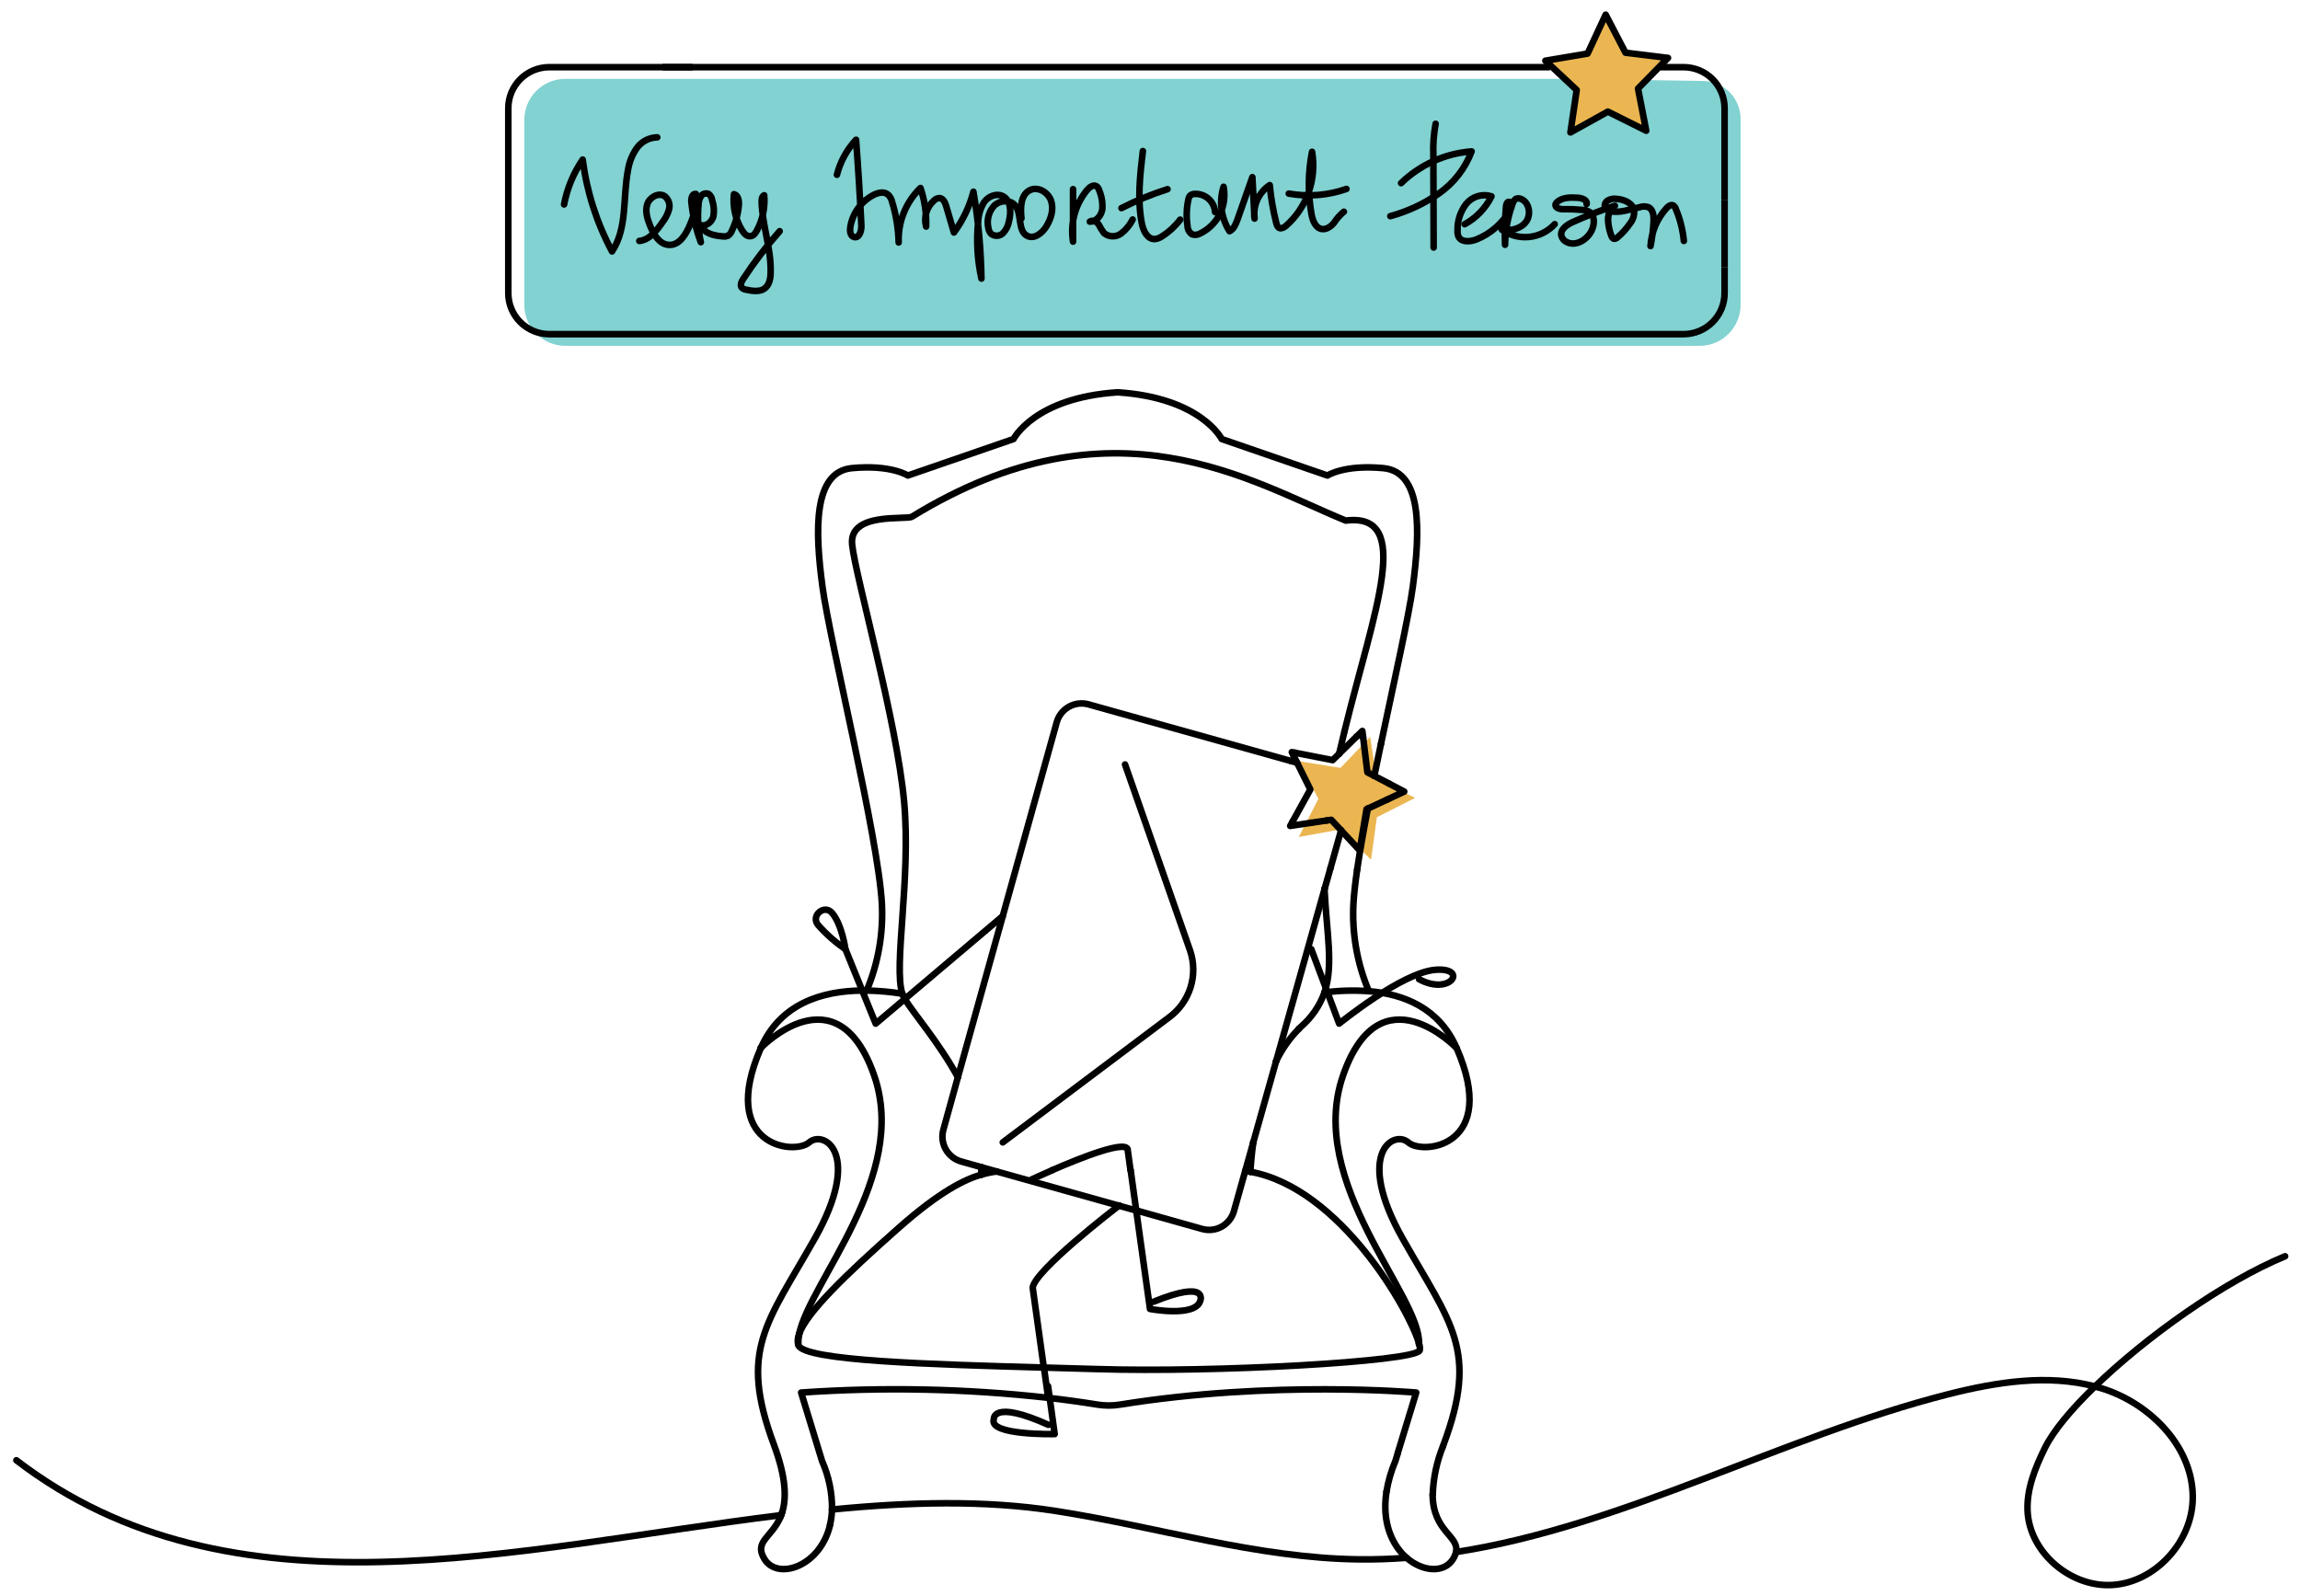 <svg width="490" height="340" viewBox="0 0 490 340" fill="none" xmlns="http://www.w3.org/2000/svg">
<path d="M170.254 284.215C171.915 279.629 179.871 271.867 191.465 261.618C200.294 253.806 205.584 251.293 208.997 250.29" stroke="black" stroke-width="1.4" stroke-linecap="round" stroke-linejoin="round"/>
<path d="M266.361 249.668C285.603 253.109 300.411 279.463 302.313 286.272" stroke="black" stroke-width="1.4" stroke-linecap="round" stroke-linejoin="round"/>
<path d="M302.305 286.272C302.495 286.739 302.547 287.252 302.455 287.748C301.267 290.12 258.886 292.5 233.522 291.703L222.41 291.388" stroke="black" stroke-width="1.4" stroke-linecap="round" stroke-linejoin="round"/>
<path d="M170.254 284.215C169.942 284.957 169.872 285.778 170.055 286.562C171.076 289.97 198.558 290.708 222.377 291.388" stroke="black" stroke-width="1.4" stroke-linecap="round" stroke-linejoin="round"/>
<path d="M266.361 249.668C266.004 249.602 265.646 249.552 265.289 249.502" stroke="black" stroke-width="1.4" stroke-linecap="round" stroke-linejoin="round"/>
<path d="M212.311 249.61C211.747 249.684 211.182 249.776 210.65 249.892C210.119 250.008 209.645 250.124 209.064 250.298" stroke="black" stroke-width="1.4" stroke-linecap="round" stroke-linejoin="round"/>
<path d="M266.361 249.668C266.493 247.76 266.693 245.637 267 243.407" stroke="black" stroke-width="1.4" stroke-linecap="round" stroke-linejoin="round"/>
<path d="M276.701 219.225C274.726 221.234 273.096 223.554 271.875 226.092" stroke="black" stroke-width="1.4" stroke-linecap="round" stroke-linejoin="round"/>
<path d="M282.173 211.463C281.171 214.278 279.454 216.784 277.19 218.736C277.016 218.894 276.842 219.068 276.676 219.234" stroke="black" stroke-width="1.4" stroke-linecap="round" stroke-linejoin="round"/>
<path d="M192.238 211.737C192.334 212.045 192.462 212.343 192.62 212.624L192.761 212.857" stroke="black" stroke-width="1.4" stroke-linecap="round" stroke-linejoin="round"/>
<path d="M204.073 229.517C200.036 222.153 194.646 215.95 192.761 212.857" stroke="black" stroke-width="1.4" stroke-linecap="round" stroke-linejoin="round"/>
<path d="M209.064 248.689C209.064 249.245 209.064 249.784 209.064 250.29" stroke="black" stroke-width="1.4" stroke-linecap="round" stroke-linejoin="round"/>
<path d="M286.434 155.828C292.754 129.979 301.242 109.132 286.708 110.923C266.544 102.705 237.368 83.681 194.281 110.094C193.068 110.84 180.76 108.991 181.549 116.097C182.338 123.204 191.017 153.415 192.62 170.829C194.115 187.274 190.303 205.824 192.238 211.77" stroke="black" stroke-width="1.4" stroke-linecap="round" stroke-linejoin="round"/>
<path d="M282.174 211.463C284.142 205.658 282.639 198.933 282.174 189.372" stroke="black" stroke-width="1.4" stroke-linecap="round" stroke-linejoin="round"/>
<path d="M286.434 155.828C286.044 157.412 285.67 159.004 285.296 160.596" stroke="black" stroke-width="1.4" stroke-linecap="round" stroke-linejoin="round"/>
<path d="M282.174 211.464C285.306 211.049 288.474 210.96 291.625 211.198" stroke="black" stroke-width="1.4" stroke-linecap="round" stroke-linejoin="round"/>
<path d="M184.647 211.057C187.19 211.103 189.727 211.33 192.238 211.737" stroke="black" stroke-width="1.4" stroke-linecap="round" stroke-linejoin="round"/>
<path d="M183.692 211.057H184.647" stroke="black" stroke-width="1.4" stroke-linecap="round" stroke-linejoin="round"/>
<path d="M291.899 157.005L285.579 163.615L276.568 162.163L280.878 170.207L276.684 178.342L285.67 176.709L292.09 183.194L293.336 174.13L301.491 170L293.277 166.036L291.899 157.005Z" fill="#EBB651"/>
<path d="M183.692 211.057C175.163 211.132 166.251 213.794 162.099 223.297" stroke="black" stroke-width="1.4" stroke-linecap="round" stroke-linejoin="round"/>
<path d="M184.647 211.057C187.109 205.195 188.213 198.854 187.878 192.506C187.047 177.903 176.807 136.846 175.221 125.004C173.634 113.162 173.161 100.532 181.508 99.745C189.854 98.957 193.409 101.32 193.409 101.32L215.932 93.542C215.932 93.542 220.342 84.743 238.098 83.59" stroke="black" stroke-width="1.4" stroke-linecap="round" stroke-linejoin="round"/>
<path d="M289.125 185.35C288.726 188.12 288.452 190.549 288.344 192.506C288.004 198.902 289.126 205.291 291.625 211.19" stroke="black" stroke-width="1.4" stroke-linecap="round" stroke-linejoin="round"/>
<path d="M289.125 185.35C289.681 181.527 290.479 177.057 291.401 172.297" stroke="black" stroke-width="1.4" stroke-linecap="round" stroke-linejoin="round"/>
<path d="M294.208 158.49C297.123 144.658 300.187 131.041 300.993 125.004C302.571 113.162 303.052 100.532 294.706 99.745C286.359 98.957 282.805 101.32 282.805 101.32L260.273 93.542C260.273 93.542 255.871 84.743 238.107 83.59" stroke="black" stroke-width="1.4" stroke-linecap="round" stroke-linejoin="round"/>
<path d="M294.208 158.49C293.726 160.77 293.253 163.067 292.788 165.323" stroke="black" stroke-width="1.4" stroke-linecap="round" stroke-linejoin="round"/>
<path d="M170.254 284.215C172.613 272.979 193.641 250.58 186.258 229.218C178.352 206.322 162.057 223.297 162.057 223.297" stroke="black" stroke-width="1.4" stroke-linecap="round" stroke-linejoin="round"/>
<path d="M170.088 286.454C170.056 285.702 170.123 284.95 170.287 284.215" stroke="black" stroke-width="1.4" stroke-linecap="round" stroke-linejoin="round"/>
<path d="M302.305 286.454V286.272" stroke="black" stroke-width="1.4" stroke-linecap="round" stroke-linejoin="round"/>
<path d="M310.311 223.297C310.311 223.297 294 206.322 286.102 229.218C278.245 251.982 302.621 275.914 302.313 286.272" stroke="black" stroke-width="1.4" stroke-linecap="round" stroke-linejoin="round"/>
<path d="M180.104 202.225L183.692 211.057" stroke="black" stroke-width="1.4" stroke-linecap="round" stroke-linejoin="round"/>
<path d="M180.104 202.225C180.104 202.225 179.406 197.059 177.28 194.53C175.619 192.573 172.646 195.127 174.291 197.084C176.001 199.039 177.954 200.766 180.104 202.225Z" stroke="black" stroke-width="1.4" stroke-linecap="round" stroke-linejoin="round"/>
<path d="M183.692 211.057L186.557 218.106L192.761 212.857" stroke="black" stroke-width="1.4" stroke-linecap="round" stroke-linejoin="round"/>
<path d="M192.761 212.857L213.632 195.193" stroke="black" stroke-width="1.4" stroke-linecap="round" stroke-linejoin="round"/>
<path d="M245.723 277.374C257.715 272.506 255.689 277.241 255.689 277.241C254.509 280.707 245 278.899 245 278.899L242.068 257.902" stroke="black" stroke-width="1.4" stroke-linecap="round" stroke-linejoin="round"/>
<path d="M240.881 249.344L242.068 257.927" stroke="black" stroke-width="1.4" stroke-linecap="round" stroke-linejoin="round"/>
<path d="M240.848 249.344L240.274 245.198C240.557 242.561 230.209 246.682 224.121 249.344" stroke="black" stroke-width="1.4" stroke-linecap="round" stroke-linejoin="round"/>
<path d="M224.154 249.344C221.663 250.439 219.836 251.285 219.836 251.285" stroke="black" stroke-width="1.4" stroke-linecap="round" stroke-linejoin="round"/>
<path d="M223.307 297.832L222.41 291.388" stroke="black" stroke-width="1.4" stroke-linecap="round" stroke-linejoin="round"/>
<path d="M223.357 303.587C211.273 298.163 211.73 302.409 211.73 302.409C210.55 305.867 224.694 305.56 224.694 305.56L223.282 295.344" stroke="black" stroke-width="1.4" stroke-linecap="round" stroke-linejoin="round"/>
<path d="M238.356 256.899C237.143 257.836 220.392 270.773 220.01 274.363L222.377 291.388" stroke="black" stroke-width="1.4" stroke-linecap="round" stroke-linejoin="round"/>
<path d="M238.356 256.899L238.439 256.841" stroke="black" stroke-width="1.4" stroke-linecap="round" stroke-linejoin="round"/>
<path d="M285.712 176.924L283.461 184.943" stroke="black" stroke-width="1.4" stroke-linecap="round" stroke-linejoin="round"/>
<path d="M271.875 226.092L267 243.407" stroke="black" stroke-width="1.4" stroke-linecap="round" stroke-linejoin="round"/>
<path d="M276.335 162.521L274.99 162.139" stroke="black" stroke-width="1.4" stroke-linecap="round" stroke-linejoin="round"/>
<ellipse cx="285.711" cy="176.924" rx="0.581" ry="0.58" fill="black"/>
<path d="M271.875 226.092L282.207 189.364" stroke="black" stroke-width="1.4" stroke-linecap="round" stroke-linejoin="round"/>
<path d="M204.073 229.517L225.126 153.904C225.319 153.208 225.647 152.557 226.092 151.988C226.538 151.42 227.091 150.944 227.72 150.589C228.35 150.234 229.043 150.006 229.761 149.919C230.479 149.832 231.206 149.887 231.903 150.081L274.99 162.139" stroke="black" stroke-width="1.4" stroke-linecap="round" stroke-linejoin="round"/>
<path d="M283.461 184.943L282.207 189.363" stroke="black" stroke-width="1.4" stroke-linecap="round" stroke-linejoin="round"/>
<path d="M267 243.407L265.289 249.502" stroke="black" stroke-width="1.4" stroke-linecap="round" stroke-linejoin="round"/>
<path d="M204.073 229.517L200.983 240.695C200.587 242.101 200.766 243.605 201.481 244.879C202.196 246.153 203.388 247.091 204.795 247.487L209.081 248.689" stroke="black" stroke-width="1.4" stroke-linecap="round" stroke-linejoin="round"/>
<path d="M238.389 256.899L212.311 249.602" stroke="black" stroke-width="1.4" stroke-linecap="round" stroke-linejoin="round"/>
<path d="M209.064 248.689L212.311 249.601" stroke="black" stroke-width="1.4" stroke-linecap="round" stroke-linejoin="round"/>
<path d="M265.289 249.502L262.889 258.035C262.696 258.731 262.368 259.382 261.923 259.951C261.478 260.52 260.924 260.995 260.295 261.35C259.665 261.705 258.972 261.933 258.254 262.02C257.537 262.107 256.809 262.052 256.112 261.858L242.068 257.902" stroke="black" stroke-width="1.4" stroke-linecap="round" stroke-linejoin="round"/>
<path d="M238.389 256.899L242.068 257.927" stroke="black" stroke-width="1.4" stroke-linecap="round" stroke-linejoin="round"/>
<path d="M213.632 243.407L248.928 216.87C251.134 215.295 252.773 213.053 253.605 210.475C254.436 207.898 254.416 205.122 253.546 202.557L239.685 162.885" stroke="black" stroke-width="1.4" stroke-linecap="round" stroke-linejoin="round"/>
<path d="M295.977 166.99L299.166 168.665L295.511 170.373" stroke="black" stroke-width="1.4" stroke-linecap="round" stroke-linejoin="round"/>
<path d="M289.017 156.939L290.238 155.737L290.412 157.146" stroke="black" stroke-width="1.4" stroke-linecap="round" stroke-linejoin="round"/>
<path d="M295.977 166.99L292.788 165.323" stroke="black" stroke-width="1.4" stroke-linecap="round" stroke-linejoin="round"/>
<path d="M285.711 176.924L289.665 181.179L291.135 172.413L291.4 172.289" stroke="black" stroke-width="1.4" stroke-linecap="round" stroke-linejoin="round"/>
<path d="M291.4 172.297L295.511 170.373" stroke="black" stroke-width="1.4" stroke-linecap="round" stroke-linejoin="round"/>
<path d="M290.412 157.146L291.317 164.552L292.787 165.323" stroke="black" stroke-width="1.4" stroke-linecap="round" stroke-linejoin="round"/>
<path d="M285.712 176.924L283.627 174.677L282.672 174.818" stroke="black" stroke-width="1.4" stroke-linecap="round" stroke-linejoin="round"/>
<path d="M275.405 175.009L274.865 175.979L279.358 175.307" stroke="black" stroke-width="1.4" stroke-linecap="round" stroke-linejoin="round"/>
<path d="M275.405 175.009L279.159 168.209L276.335 162.52" stroke="black" stroke-width="1.4" stroke-linecap="round" stroke-linejoin="round"/>
<path d="M282.672 174.818L279.358 175.308" stroke="black" stroke-width="1.4" stroke-linecap="round" stroke-linejoin="round"/>
<path d="M275.903 160.389L275.214 160.256L275.596 161.019" stroke="black" stroke-width="1.4" stroke-linecap="round" stroke-linejoin="round"/>
<path d="M276.335 162.52L275.596 161.019" stroke="black" stroke-width="1.4" stroke-linecap="round" stroke-linejoin="round"/>
<path d="M285.296 160.596L289.017 156.931" stroke="black" stroke-width="1.4" stroke-linecap="round" stroke-linejoin="round"/>
<path d="M275.903 160.389L283.918 161.956L285.296 160.596" stroke="black" stroke-width="1.4" stroke-linecap="round" stroke-linejoin="round"/>
<path d="M279.358 202.225L285.296 218.098C285.296 218.098 298.667 207.201 305.785 206.637C312.902 206.073 309.057 212.293 302.313 208.636" stroke="black" stroke-width="1.4" stroke-linecap="round" stroke-linejoin="round"/>
<path d="M144.508 16.801H120.424C119.276 16.803 118.139 17.031 117.08 17.472C116.02 17.913 115.058 18.558 114.248 19.371C113.438 20.183 112.796 21.147 112.36 22.207C111.923 23.268 111.7 24.404 111.703 25.55V64.94C111.699 67.254 112.615 69.476 114.25 71.117C115.885 72.757 118.106 73.682 120.424 73.689H362.102C364.42 73.682 366.64 72.757 368.275 71.117C369.91 69.476 370.826 67.254 370.822 64.94V25.351C370.822 23.223 369.985 21.181 368.49 19.665C366.995 18.149 364.963 17.282 362.833 17.249L333.64 16.801H144.508Z" fill="#81D2D1"/>
<path d="M342.078 3.126L338.225 11.419L329.23 12.937L335.907 19.173L334.57 28.22L342.543 23.783L350.715 27.855L348.971 18.874L355.358 12.339L346.297 11.228L342.078 3.126Z" fill="#EBB651" stroke="black" stroke-width="1.4" stroke-linecap="round" stroke-linejoin="round"/>
<path d="M367.409 56.888V42.575" stroke="black" stroke-width="1.4" stroke-miterlimit="10"/>
<path d="M330.227 14.313H141.145" stroke="black" stroke-width="1.4" stroke-miterlimit="10"/>
<path d="M367.409 42.575V23.062C367.412 21.916 367.189 20.78 366.752 19.72C366.316 18.66 365.674 17.696 364.864 16.883C364.055 16.07 363.092 15.425 362.033 14.984C360.973 14.543 359.836 14.315 358.688 14.313H353.705" stroke="black" stroke-width="1.4" stroke-miterlimit="10"/>
<path d="M367.409 56.888V62.452C367.413 64.767 366.497 66.988 364.862 68.629C363.227 70.269 361.006 71.194 358.688 71.201H117.01C114.692 71.194 112.472 70.269 110.837 68.629C109.202 66.988 108.286 64.767 108.29 62.452V23.062C108.287 21.916 108.51 20.78 108.946 19.72C109.383 18.66 110.025 17.696 110.834 16.883C111.644 16.07 112.607 15.425 113.666 14.984C114.726 14.543 115.862 14.315 117.01 14.313H147.54" stroke="black" stroke-width="1.4" stroke-miterlimit="10"/>
<path d="M305.851 26.371C305.444 28.557 305.282 30.783 305.37 33.005L305.428 52.742" stroke="black" stroke-width="1.4" stroke-linecap="round" stroke-linejoin="round"/>
<path d="M298.485 39.025C302.548 35.083 307.868 32.688 313.517 32.258C312.16 35.872 309.739 38.991 306.574 41.206C303.417 43.399 299.909 45.04 296.201 46.058" stroke="black" stroke-width="1.4" stroke-linecap="round" stroke-linejoin="round"/>
<path d="M312.039 47.774C314.512 46.428 316.508 44.352 317.753 41.828C316.787 41.521 315.751 41.516 314.782 41.812C313.813 42.108 312.957 42.693 312.329 43.487C311.102 45.107 310.464 47.095 310.519 49.126C310.489 49.552 310.554 49.98 310.71 50.378C311.308 51.672 313.201 51.547 314.522 51.025C317.614 49.781 320.185 47.515 321.806 44.606C322.001 44.312 322.103 43.965 322.096 43.611C322.091 43.524 322.068 43.439 322.03 43.361C321.991 43.283 321.938 43.214 321.872 43.157C321.806 43.099 321.73 43.056 321.647 43.029C321.564 43.001 321.477 42.991 321.39 42.998C321.008 43.089 320.892 43.57 320.85 43.959C320.594 46.683 320.525 49.42 320.643 52.153C320.684 49.174 321.223 46.222 322.237 43.42C322.412 42.964 322.644 42.45 323.118 42.309C323.337 42.243 323.571 42.243 323.79 42.309C325.684 42.807 326.282 45.494 325.211 47.111C324.139 48.728 321.889 49.267 319.962 48.943C321.66 50.154 323.743 50.702 325.818 50.483C327.893 50.264 329.816 49.295 331.223 47.758" stroke="black" stroke-width="1.4" stroke-linecap="round" stroke-linejoin="round"/>
<path d="M338.017 43.478C338.233 42.649 337.053 42.193 336.181 42.143C334.637 42.044 332.918 42.011 331.755 43.022C331.582 43.154 331.454 43.337 331.389 43.545C331.232 44.291 332.303 44.59 333.05 44.573C334.367 44.55 335.684 44.597 336.995 44.714C337.546 44.725 338.086 44.864 338.573 45.12C339.711 45.825 339.736 47.501 339.254 48.744C338.424 50.934 335.766 52.667 333.707 51.539C333.449 51.409 333.221 51.227 333.038 51.005C332.855 50.782 332.72 50.523 332.643 50.245C332.336 48.885 333.831 47.857 335.135 47.285C338.044 45.981 341.018 44.83 344.046 43.835C343.585 44.164 343.211 44.601 342.957 45.106C342.702 45.612 342.574 46.172 342.585 46.738C342.611 47.871 342.827 48.992 343.224 50.055C343.34 50.436 343.54 50.884 343.938 50.884C344.183 50.865 344.413 50.759 344.586 50.585C345.606 49.731 346.503 48.74 347.252 47.642C347.909 46.849 348.225 45.83 348.132 44.805C347.825 43.271 346.056 42.517 344.495 42.384C343.804 42.263 343.092 42.389 342.485 42.74C342.34 42.832 342.215 42.952 342.117 43.093C342.019 43.233 341.95 43.392 341.914 43.56C341.879 43.728 341.877 43.901 341.91 44.069C341.942 44.237 342.008 44.397 342.103 44.54C342.349 44.778 342.662 44.934 343 44.988C345.085 45.452 347.211 44.606 349.287 44.158C349.91 43.934 350.591 43.934 351.214 44.158C352.202 44.656 352.335 45.999 352.285 47.111C352.204 48.9 351.984 50.679 351.629 52.435C351.816 49.427 353.023 46.573 355.051 44.341C355.424 43.926 355.997 43.512 356.487 43.777C356.727 43.945 356.905 44.187 356.994 44.465C357.927 46.653 358.512 48.972 358.73 51.34" stroke="black" stroke-width="1.4" stroke-linecap="round" stroke-linejoin="round"/>
<path d="M120.175 43.562C120.825 40.137 122.174 36.883 124.136 34C125.007 40.85 127.127 47.483 130.39 53.571C133.712 48.595 132.649 42.027 133.803 36.156C134.07 34.484 134.718 32.895 135.697 31.512C136.195 30.829 136.845 30.271 137.596 29.881C138.346 29.491 139.178 29.28 140.024 29.265" stroke="black" stroke-width="1.4" stroke-linecap="round" stroke-linejoin="round"/>
<path d="M136.203 51.34C138.371 51.116 139.883 49.159 141.12 47.368C141.775 46.543 142.258 45.596 142.54 44.581C142.673 44.072 142.654 43.535 142.484 43.037C142.314 42.538 142.002 42.101 141.585 41.779C140.24 40.949 138.338 42.06 137.873 43.586C137.408 45.112 137.947 46.738 138.545 48.214C139.293 50.038 140.522 52.07 142.49 52.178C144.816 52.319 146.253 49.764 147.116 47.6C147.947 45.593 148.727 43.454 148.254 41.322C147.49 41.181 147.208 42.284 147.291 43.056C147.591 45.981 148.269 48.854 149.309 51.605C148.727 48.969 148.562 46.257 148.819 43.57C148.83 42.948 149.008 42.341 149.334 41.812C149.506 41.546 149.77 41.351 150.075 41.264C150.381 41.177 150.707 41.204 150.995 41.339C151.4 41.663 151.66 42.134 151.717 42.649C152.097 43.761 152.189 44.951 151.983 46.107C151.676 47.243 150.555 48.247 149.408 47.998C149.882 49.739 152.083 50.204 153.877 50.353C154.282 50.425 154.699 50.382 155.081 50.229C155.468 49.984 155.76 49.616 155.911 49.184C156.719 47.485 157.222 45.658 157.398 43.785C157.489 42.832 157.298 41.596 156.368 41.372C156.073 44.063 156.68 46.776 158.096 49.084C158.494 49.731 159.1 50.411 159.856 50.328C160.612 50.245 160.953 49.648 161.268 49.068C162.492 46.781 163.029 44.189 162.813 41.604C162.339 41.803 162.256 42.434 162.265 42.948C162.381 48.048 164.341 52.999 164.175 58.099C164.175 59.343 163.893 60.727 162.896 61.474C161.899 62.22 160.272 62.029 158.943 61.722C158.608 61.681 158.294 61.536 158.046 61.308C157.606 60.794 157.963 60.006 158.336 59.442C160.68 55.868 163.275 52.465 166.102 49.259" stroke="black" stroke-width="1.4" stroke-linecap="round" stroke-linejoin="round"/>
<path d="M178.302 37.242C179.01 34.452 180.413 31.884 182.38 29.779C182.839 35.86 183.216 41.942 183.509 48.023C183.567 49.167 183.077 50.784 181.973 50.511C181.142 50.312 181.026 49.259 181.142 48.454C181.367 46.974 181.944 45.57 182.824 44.358C183.704 43.146 184.861 42.162 186.2 41.488C187.155 41.016 188.409 40.759 189.215 41.488C189.63 41.892 189.919 42.408 190.045 42.973C190.908 45.792 191.383 48.716 191.457 51.663C191.368 49.511 191.736 47.364 192.536 45.363C193.336 43.362 194.55 41.553 196.1 40.054C197 42.697 197.408 45.482 197.304 48.272C197.035 47.272 197.054 46.217 197.36 45.228C197.666 44.239 198.245 43.357 199.031 42.682C199.334 42.382 199.742 42.21 200.169 42.202C200.95 42.26 201.348 43.155 201.564 43.86L203.225 49.541C205.153 46.935 206.562 43.985 207.378 40.85C208.425 46.966 208.997 53.154 209.089 59.359C208.209 55.356 207.976 51.237 208.399 47.16C208.461 45.688 208.911 44.258 209.703 43.014C210.584 41.837 212.253 41.123 213.582 41.762C215.409 42.641 215.45 45.22 214.944 47.185C214.78 48.118 214.347 48.983 213.698 49.673C213.362 50.004 212.918 50.201 212.447 50.228C211.977 50.256 211.512 50.112 211.14 49.822C210.796 49.437 210.586 48.952 210.542 48.438C210.371 47.629 210.395 46.791 210.61 45.992C210.825 45.194 211.226 44.458 211.78 43.843C212.934 42.682 215.06 42.475 216.181 43.669C217.842 45.485 216.671 49.275 218.939 50.303C220.458 50.975 222.103 49.599 222.958 48.181C223.93 46.563 224.528 44.581 223.93 42.79C223.332 40.999 221.198 39.697 219.478 40.485C217.419 41.43 217.361 44.283 217.618 46.53" stroke="black" stroke-width="1.4" stroke-linecap="round" stroke-linejoin="round"/>
<path d="M228.606 40.302V51.489C228.293 49.542 228.4 47.551 228.92 45.649C229.44 43.747 230.361 41.978 231.62 40.46C232.127 39.855 232.974 39.257 233.63 39.697C233.918 39.939 234.12 40.268 234.203 40.634C234.727 41.892 234.944 43.257 234.835 44.614C234.619 45.95 233.539 47.252 232.177 47.227C232.758 46.787 233.622 47.227 234.046 47.807C234.385 48.452 234.768 49.072 235.192 49.665C235.696 50.084 236.326 50.323 236.982 50.344C237.638 50.365 238.282 50.167 238.813 49.781C239.864 48.982 240.717 47.952 241.304 46.771" stroke="black" stroke-width="1.4" stroke-linecap="round" stroke-linejoin="round"/>
<path d="M243.48 32.184C242.874 37.3 242.284 42.508 243.248 47.559C243.547 49.117 244.41 50.983 245.997 50.942C246.583 50.884 247.142 50.669 247.616 50.32C249.088 49.383 250.379 48.189 251.428 46.795" stroke="black" stroke-width="1.4" stroke-linecap="round" stroke-linejoin="round"/>
<path d="M238.921 44.341C242.073 42.73 245.354 41.382 248.729 40.311" stroke="black" stroke-width="1.4" stroke-linecap="round" stroke-linejoin="round"/>
<path d="M258.861 45.187C258.789 44.091 258.283 43.068 257.457 42.344C256.63 41.619 255.549 41.252 254.451 41.322C254.126 41.329 253.812 41.446 253.562 41.654C253.36 41.889 253.228 42.177 253.18 42.483C252.776 44.339 252.712 46.252 252.989 48.131C252.994 48.49 253.087 48.842 253.259 49.157C253.432 49.472 253.678 49.74 253.978 49.939C254.26 50.03 254.559 50.061 254.854 50.028C255.149 49.995 255.433 49.9 255.689 49.748C257.502 48.87 258.974 47.419 259.875 45.619C260.777 43.819 261.057 41.772 260.672 39.797C260.184 41.373 260.045 43.036 260.264 44.671C260.483 46.306 261.056 47.875 261.942 49.267C262.839 48.844 263.246 47.807 263.603 46.87L266.809 37.748L267.274 46.572C267.091 45.2 267.296 43.805 267.867 42.544C268.438 41.284 269.352 40.208 270.505 39.44C270.763 42.15 271.226 44.836 271.892 47.476C272 47.915 272.166 48.421 272.589 48.595C273.013 48.769 273.603 48.446 274.001 48.098C276.187 46.157 277.841 43.691 278.808 40.934C279.774 38.177 280.021 35.22 279.524 32.342C278.666 36.719 278.624 41.217 279.4 45.61C279.64 46.953 280.23 48.529 281.534 48.786C282.564 48.993 283.552 48.264 284.217 47.459C284.787 46.575 285.49 45.783 286.301 45.112" stroke="black" stroke-width="1.4" stroke-linecap="round" stroke-linejoin="round"/>
<path d="M274.566 41.248C278.677 41.982 282.909 41.642 286.849 40.261" stroke="black" stroke-width="1.4" stroke-linecap="round" stroke-linejoin="round"/>
<path d="M307.404 308.181C306.09 311.448 305.356 314.92 305.237 318.439" stroke="black" stroke-width="1.4" stroke-linecap="round" stroke-linejoin="round"/>
<path d="M291.625 211.19C299.216 211.82 306.657 214.872 310.319 223.297C319.455 244.211 303.202 246.193 300.038 243.423C296.874 240.654 288.577 245.795 298.85 263.948C309.124 282.1 315.062 287.632 307.554 307.766C307.496 307.907 307.454 308.04 307.404 308.181" stroke="black" stroke-width="1.4" stroke-linecap="round" stroke-linejoin="round"/>
<path d="M295.379 317.842C294.357 324.476 296.616 329.269 299.664 331.94" stroke="black" stroke-width="1.4" stroke-linecap="round" stroke-linejoin="round"/>
<path d="M310.195 330.72C310.976 327.254 305.253 326.375 305.212 318.414" stroke="black" stroke-width="1.4" stroke-linecap="round" stroke-linejoin="round"/>
<path d="M299.664 331.923C303.152 334.95 307.678 335.19 309.531 332.238C309.835 331.773 310.06 331.26 310.195 330.72" stroke="black" stroke-width="1.4" stroke-linecap="round" stroke-linejoin="round"/>
<path d="M166.617 322.303C167.547 319.368 167.555 314.998 164.856 307.766C157.381 287.632 163.278 282.109 173.551 263.948C183.825 245.787 175.528 240.662 172.372 243.423C169.216 246.185 152.996 244.211 162.09 223.297" stroke="black" stroke-width="1.4" stroke-linecap="round" stroke-linejoin="round"/>
<path d="M295.379 317.842C295.75 315.6 296.385 313.409 297.272 311.316L297.812 309.566" stroke="black" stroke-width="1.4" stroke-linecap="round" stroke-linejoin="round"/>
<path d="M223.299 297.832C226.762 298.23 230.275 298.711 233.813 299.283C235.397 299.537 237.012 299.537 238.597 299.283C271.186 294.017 301.715 296.712 301.715 296.712L297.795 309.566" stroke="black" stroke-width="1.4" stroke-linecap="round" stroke-linejoin="round"/>
<path d="M223.299 297.832C205.828 295.872 188.216 295.497 170.678 296.712L175.138 311.316C176.557 314.522 177.282 317.993 177.264 321.499" stroke="black" stroke-width="1.4" stroke-linecap="round" stroke-linejoin="round"/>
<path d="M166.218 323.348C164.333 327.652 160.529 328.482 162.896 332.238C165.72 336.749 174.781 333.805 176.857 324.849" stroke="black" stroke-width="1.4" stroke-linecap="round" stroke-linejoin="round"/>
<path d="M176.84 324.849C177.082 323.793 177.221 322.715 177.255 321.632" stroke="black" stroke-width="1.4" stroke-linecap="round" stroke-linejoin="round"/>
<path d="M177.264 321.499C177.264 321.541 177.264 321.582 177.264 321.632" stroke="black" stroke-width="1.4" stroke-linecap="round" stroke-linejoin="round"/>
<path d="M166.417 322.835C166.484 322.661 166.55 322.494 166.617 322.303" stroke="black" stroke-width="1.4" stroke-linecap="round" stroke-linejoin="round"/>
<path d="M166.417 322.834C166.351 323 166.293 323.183 166.218 323.349" stroke="black" stroke-width="1.4" stroke-linecap="round" stroke-linejoin="round"/>
<path d="M166.417 322.834C109.943 329.784 49.398 346.377 3.488 311.142" stroke="black" stroke-width="1.4" stroke-linecap="round" stroke-linejoin="round"/>
<path d="M446.307 295.41C436.158 292.732 425.27 294.481 415.055 297.069C379.492 306.124 345.923 325.156 310.195 330.695" stroke="black" stroke-width="1.4" stroke-linecap="round" stroke-linejoin="round"/>
<path d="M299.664 331.923C296.342 332.172 293.02 332.296 289.615 332.255C267.739 332.006 246.511 325.297 224.893 321.939C209.803 319.592 193.758 320.015 177.255 321.632" stroke="black" stroke-width="1.4" stroke-linecap="round" stroke-linejoin="round"/>
<path d="M446.307 295.41C441.274 300.278 437.421 304.905 435.635 308.554C433.584 312.742 431.757 317.228 431.956 321.889C432.33 330.861 441.274 338.375 450.227 337.695C459.18 337.015 466.771 328.722 467.136 319.741C467.593 308.712 458.308 299.076 447.744 295.816C447.254 295.667 446.772 295.543 446.282 295.41" stroke="black" stroke-width="1.4" stroke-linecap="round" stroke-linejoin="round"/>
<path d="M446.307 295.41C457.278 284.796 473.847 273.02 486.827 267.671" stroke="black" stroke-width="1.4" stroke-linecap="round" stroke-linejoin="round"/>
</svg>
